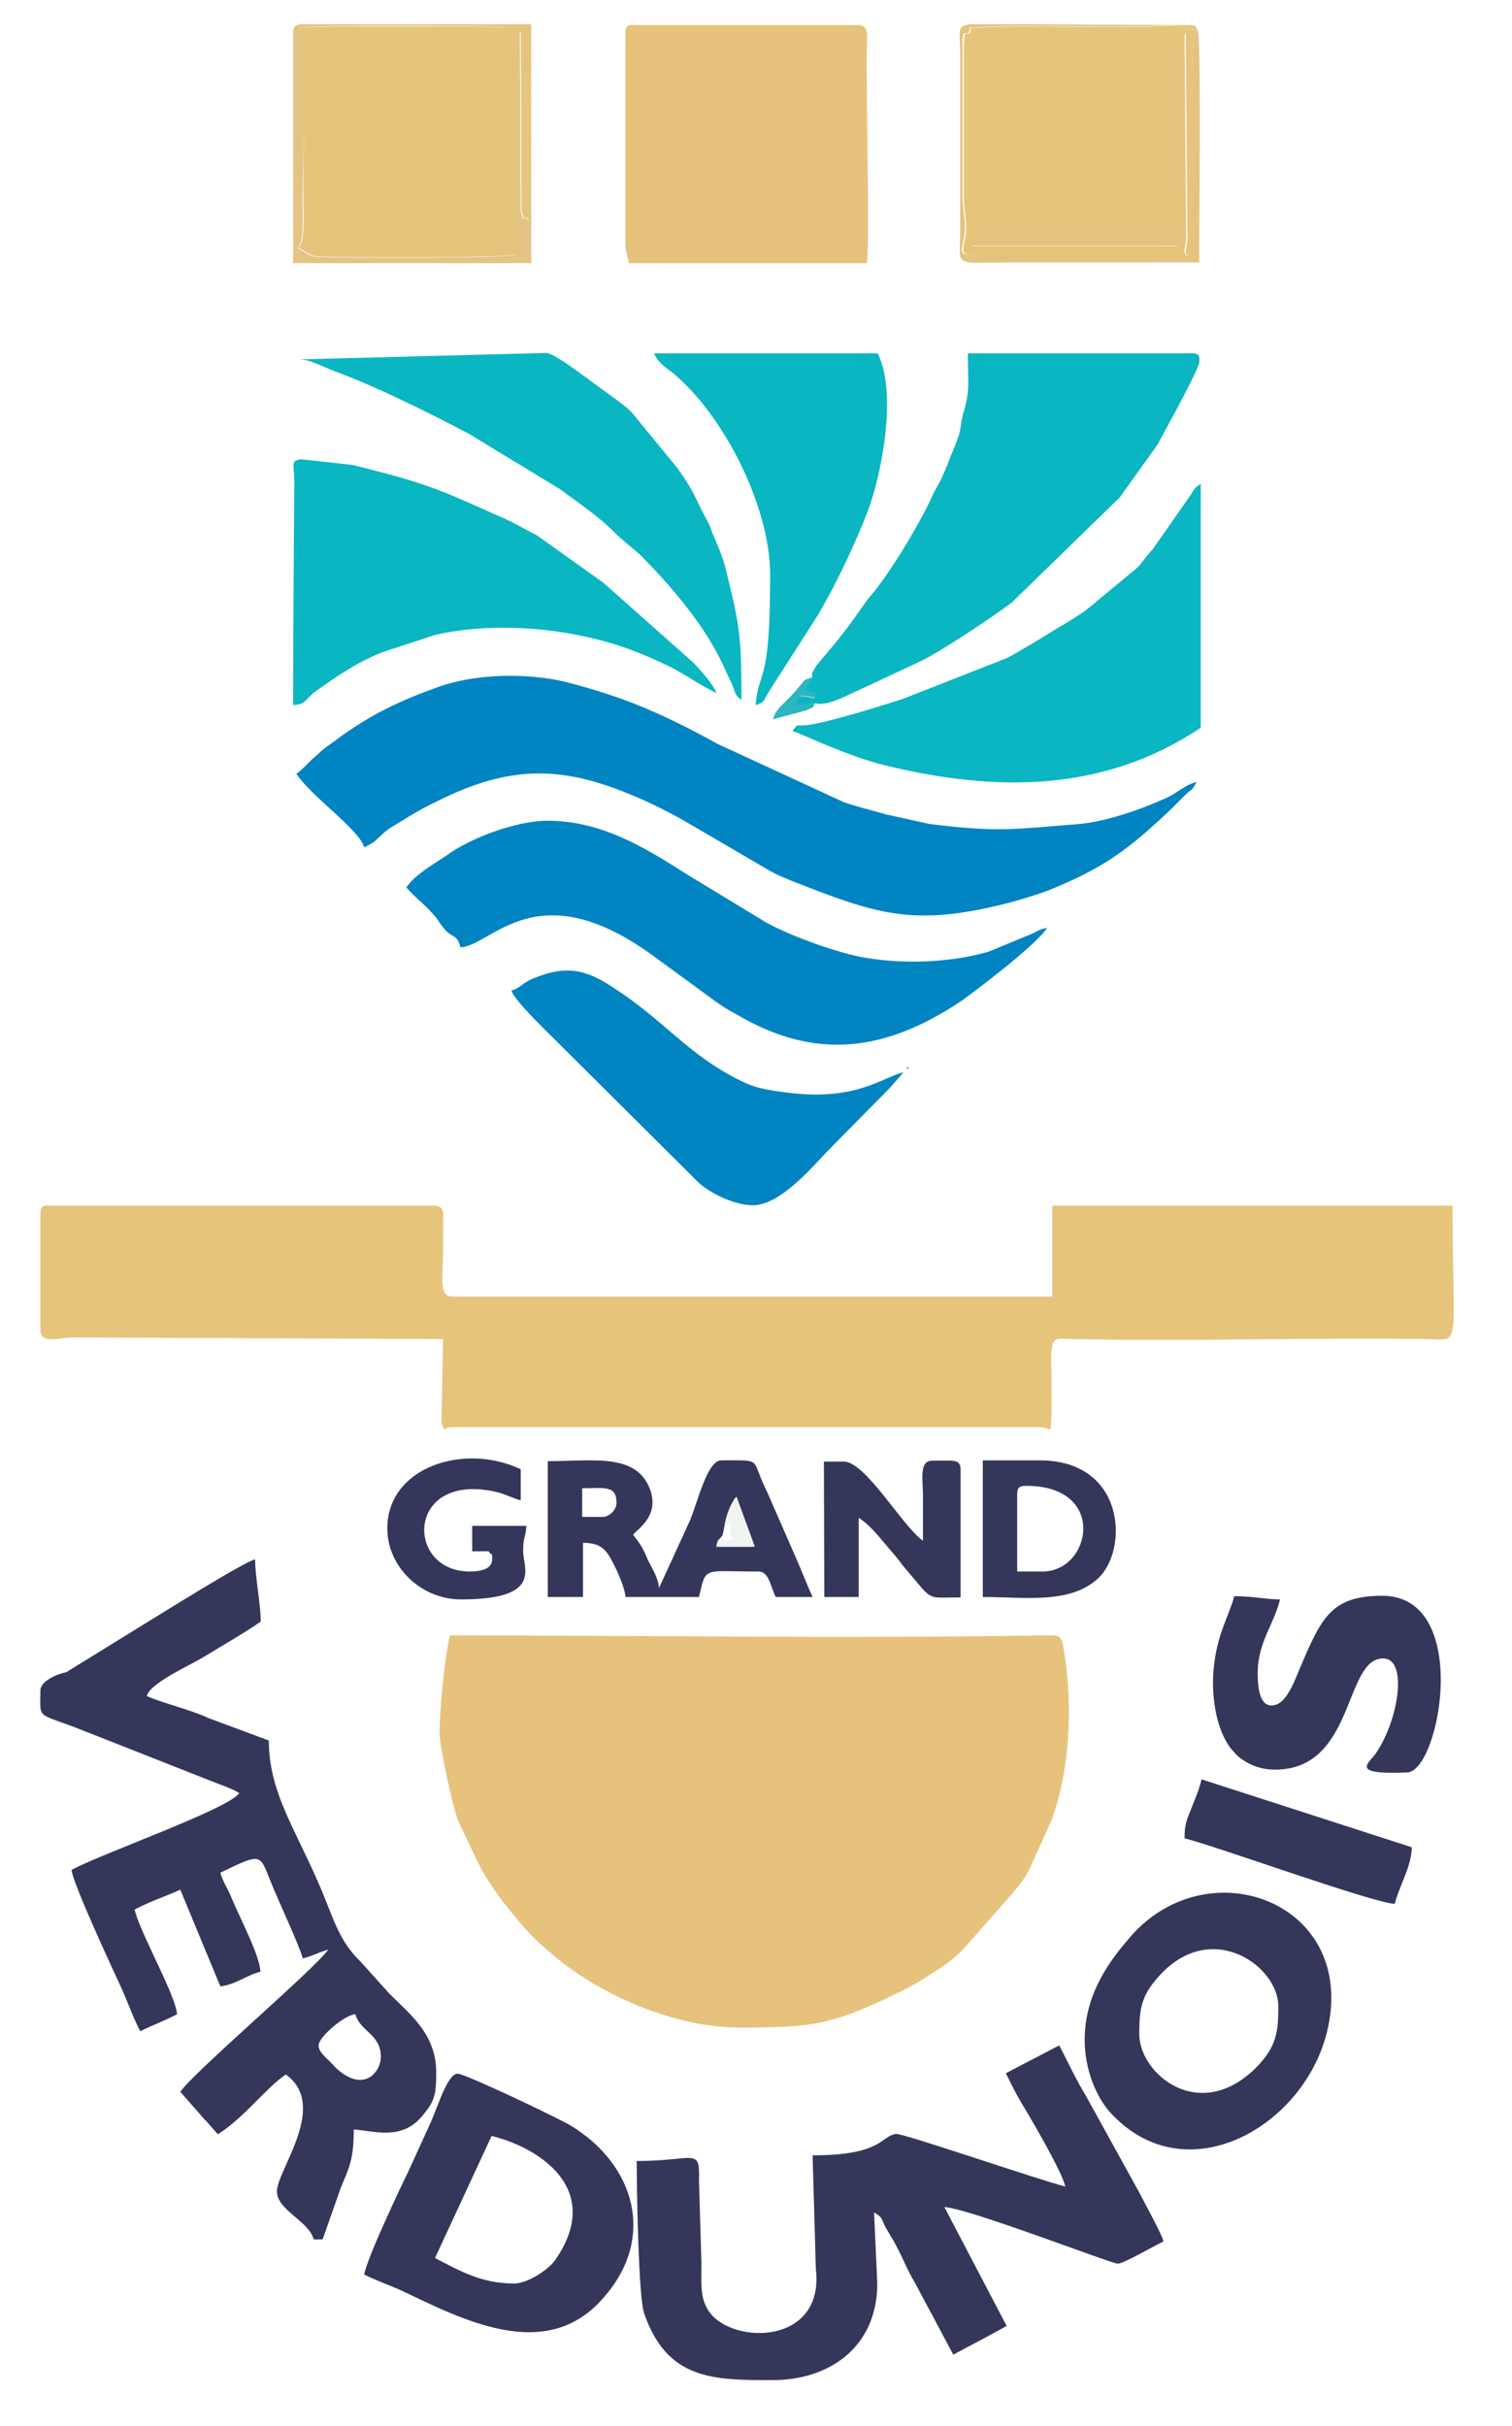 <?xml version="1.0" encoding="UTF-8"?>
<!-- Generator: Adobe Illustrator 27.1.1, SVG Export Plug-In . SVG Version: 6.00 Build 0)  -->
<svg xmlns="http://www.w3.org/2000/svg" xmlns:xlink="http://www.w3.org/1999/xlink" version="1.1" id="Layer_1" x="0px" y="0px" viewBox="0 0 374 600" style="enable-background:new 0 0 374 600;" xml:space="preserve">
<style type="text/css">
	.st0{fill-rule:evenodd;clip-rule:evenodd;fill:#E6C27D;}
	.st1{fill-rule:evenodd;clip-rule:evenodd;fill:#E6C47C;}
	.st2{fill-rule:evenodd;clip-rule:evenodd;fill:#34365A;}
	.st3{fill-rule:evenodd;clip-rule:evenodd;fill:#0084C2;}
	.st4{fill-rule:evenodd;clip-rule:evenodd;fill:#0AB6C1;}
	.st5{fill-rule:evenodd;clip-rule:evenodd;fill:#34365B;}
	.st6{fill-rule:evenodd;clip-rule:evenodd;fill:#E3C380;}
	.st7{fill-rule:evenodd;clip-rule:evenodd;fill:#E3C484;}
	.st8{fill-rule:evenodd;clip-rule:evenodd;fill:#F0F3F0;}
	.st9{fill-rule:evenodd;clip-rule:evenodd;fill:#2BB6C0;}
	.st10{fill-rule:evenodd;clip-rule:evenodd;fill:#76B5BD;}
	.st11{fill-rule:evenodd;clip-rule:evenodd;fill:#928FB0;}
</style>
<g>
	<path class="st0" d="M182.8,501.5c17.2,0,22.7-0.4,39.1-8.5c4.2-2,7.3-4,11.1-6.5c2-1.4,3.4-2.6,5.1-4.2l12.5-14.2   c1.6-2,2.8-3.4,3.8-5.3l5.5-12.1c4.7-12.1,5.5-28.5,3.4-41.7c-0.8-4.9-0.6-4.5-5.9-4.5c-46.4,0.8-99.2,0-146.1,0   c-1.4,5.9-2.4,17-2.6,23.9c0,3,3,17.8,4.7,22.1c0.8,1.8,1.2,2.6,1.8,3.8c0.8,1.6,1,2.2,1.8,3.8c2.8,5.9,3.2,6.3,7.1,11.9l1,1.2   c3.8,4.9,6.7,8.3,11.7,12.3c0.2,0,0.2,0.2,0.4,0.4C148.8,493.6,167.1,501.5,182.8,501.5L182.8,501.5z"></path>
	<path class="st1" d="M10,300.1V329c0,3.6,5.1,1.8,7.7,1.8l91.9,0.4l-0.4,20.8c1,2.6,0.4,1,2.6,1h145.3c3,0,2.8,2.4,3-3.4   c0-2.6,0-5.3,0-7.9c0-2-0.2-6.1,0-7.7c0.4-3.6,1.4-2.8,5.7-2.8c28.5,0.6,58.7-0.4,87.2,0c8.7,0.2,6.3,2.8,6.3-33h-99v22.5H111.8   c-3.4,0-2.2-5.5-2.2-11.3c0-2.2,0-4.3,0-6.3c0-2.6,0.6-4.9-2.2-4.9H12.2C10.6,298,10,298.6,10,300.1L10,300.1z"></path>
	<path class="st2" d="M78.8,505.9c0-2,6.3-7.5,9.1-7.7c1.2,4.3,6.3,4.9,6.3,10.5c0,4-4.5,9.3-11.5,2.4   C81.6,509.6,78.8,507.9,78.8,505.9L78.8,505.9z M10,418.1c0,7.7-1.4,5.1,11.5,10.3l31.2,12.3c2,0.8,4.5,1.6,6.5,2.8   c-2.8,4-33.2,14.6-41.5,19c0.4,3.6,9.9,23.9,12.5,29.6c1.6,3.6,2.8,7.1,4.5,10.3c3.2-1.6,6.1-2.6,9.1-4.2   c-0.4-4.9-9.3-20.4-10.5-25.9c3.8-2,7.5-3.2,11.3-4.9l9.9,23.9c3.8-0.4,6.5-2.8,9.9-3.6c0-3.8-5.3-13.8-7.1-18.2   c-0.8-2.2-2.2-4-2.8-6.3c10.1-4.9,9.7-4.7,12.3,1.8c2,5.1,7.1,15.8,8.1,19.4c2.4-0.6,3.6-1.4,6.3-2.2c-3.4,4.9-33.2,30.2-36.6,35.2   l5.9,6.7c0,0.2,0.2,0.2,0.4,0.4l3,3.4c6.7-4.3,11.9-11.5,16.8-14.8c10.7,7.7-2.2,23.7-2.2,28.9c0,4.7,7.9,7.3,9.1,11.9h2.2   l4.5-12.8c2.2-5.3,3.2-7.1,3.2-14.4c5.3,0.4,11.9,2.8,17-3.4c3-3.6,3.4-5.1,3.4-10.7c0-9.5-6.5-14.4-11.5-19.4l-7.3-8.1   c-5.7-5.5-6.7-11.3-10.7-20.2c-5.9-13.4-11.9-22.1-11.9-34.4l-14.8-5.5c-4.7-2.2-11.1-3.6-15.4-5.5c0.8-3.2,10.5-7.5,13.8-9.5   c4.9-3,9.7-5.7,14.4-8.9c0-4.2-1.4-11.1-1.4-15.4c-2.8,0.6-24.1,14-27.1,15.8l-19.6,12.1C14.2,414,10,415.8,10,418.1L10,418.1z"></path>
	<path class="st3" d="M73.3,191.4c4,5.9,15.6,13.8,16.8,18.2c2.6-1.4,2-1,4.2-3c1.4-1.4,2.8-2.2,4.5-3.2c3.2-2,5.9-3.6,9.5-5.3   c19.8-9.9,33.2-8.3,52.2,0.4c3.8,1.8,6.5,3.2,10.1,5.3l20,11.7c1.8,1,3.4,1.6,5.3,2.4c21.1,8.3,30.2,11.5,54,5.3   c3.6-1,6.3-1.8,9.5-3c13.6-5.5,19.8-10.1,30.4-20.2l3.2-3.2c2.2-2.2,1.4-0.6,3-3.4c-3.2,0.8-4.9,3-8.3,4.3   c-5.7,2.6-14.2,5.5-20.6,6.1c-15.6,1.2-19.8,2.2-37.2,0l-10.9-2.4c-4-1.2-6.9-1.8-10.3-3l-31.2-14.4c-13.6-7.5-23.3-11.7-37.9-15.4   c-9.3-2.2-22.3-2-31.4,1.4c-9.1,3.2-16.8,6.9-24.5,12.6c-1.8,1.4-3.6,2.4-5.1,4C76.2,188.5,75.4,189.9,73.3,191.4L73.3,191.4z"></path>
	<path class="st2" d="M248.8,512.8c1.2,2.4,2.2,4.5,3.6,6.9c2.6,4.3,10.3,17.4,11.1,21.1c-5.3-1.2-40.1-13.2-41.9-13   c-3.8,0.6-3.4,5.3-20.6,5.3l0.8,28.1c2.2,18.8-20.4,18.8-26.3,10.7c-2.4-3.4-2-6.7-2-12.1l-0.6-20.4c0.2-8.5-0.8-4.9-15.4-4.9   c0,6.9,0.4,33.2,1.8,37.6c5.7,16.6,17.2,16.6,31.8,16.6c14.2,0,25.9-8.3,25.9-23.9l-0.8-17.6c2.2,1.4,1.6,1.2,2.8,3.6   c1,1.8,1.6,2.6,2.6,4.5c1.8,3.4,2.8,6.1,4.7,9.3l9.5,17.8c4.5-2.4,8.9-4.7,13.2-7.1l-15.4-29.4c5.7,0.2,41.3,14,42.9,14   c1.4,0,9.5-4.7,11.3-5.5c-0.4-1.8-4.9-9.9-6.1-12.3l-13.2-23.9c-2.6-4.3-4.3-8.1-6.5-12.3C257.5,508.3,253.3,510.4,248.8,512.8   L248.8,512.8z"></path>
	<path class="st0" d="M154.7,8.2v52c0,2.4,0.6,2.8,0.8,4.9h58.9c0.8-3.6-0.2-42.1,0-52.6c0-3.2,0.8-6.3-2.2-6.3h-55.3l0,0   C155.1,6,154.7,6.6,154.7,8.2L154.7,8.2z"></path>
	<path class="st4" d="M200.9,167.5l-1.8,3.4c3.6,1.2,2.2,0.2,2.4,1.8c-4-0.8-4.3-0.8-4.7,1.2c0,0.2,0,0.4,0,0.6l4.7-0.6   c3,1,8.1-2,10.9-3.2l14.8-6.9c4.9-2.2,18.8-11.5,23.1-14.8L277,123l9.3-13c1.6-3,9.7-17.6,10.3-20.2c0.4-2.8-0.8-2.4-3.8-2.4h-53.4   c0,7.1,0.6,8.9-1,14.4c0,0.2-0.2,0.4-0.2,0.6c-1,4.3,0,3.4-3,10.3c-0.6,1.6-1.2,3.2-2,4.9c-0.8,2-1.8,3.2-2.6,5.1   c-3,6.7-10.9,19.8-15.6,25.1c-1.8,2.2-4,5.9-8.1,10.9l-5.1,6.1C200.6,167.3,200.9,165.7,200.9,167.5L200.9,167.5z"></path>
	<path class="st3" d="M100.5,219.5c2.4,2.8,5.1,4.5,7.7,7.9l0.8,1.2c3,4.2,3.8,1.8,4.9,5.7c7.7-0.2,19-19.4,48.6,2.8l13,9.5   c2.4,1.8,4.2,3,6.7,4.3c19.4,11.5,36.8,9.3,55.7-3.4c1.2-0.8,18.4-13.6,21.1-18c-2,0.4-2,0.6-3.6,1.4l-10.9,4.5   c-9.7,2.8-21.9,3.2-32,1.2c-6.7-1.4-17.4-5.3-23.1-8.5l-19.6-11.9c-10.5-6.7-21.1-13.2-34.4-13.2c-7.7,0-19.2,4.3-25.1,8.7   C107.1,213.8,102.5,216.5,100.5,219.5L100.5,219.5z"></path>
	<path class="st1" d="M73.9,6.8C76,10.4,75,40,75,48.7c0,2.8,0.6,11.5-1.2,12.6l3.2,1.8c1.4,0.4,1.6,0.4,3.2,0.4   c9.1,0.2,43.7,0.4,47.6-0.6c2-6.5-2.4-54.2,1-54.9l0.2,44.3c1,2.4-0.6,0.8,2,2c0-8.7,1-41.7-0.4-47.4C127.2,6.4,77.2,6.4,73.9,6.8   L73.9,6.8z"></path>
	<path class="st1" d="M296,7.4c-4-0.6-3-1.2-7.3-1c-13,0.6-38.9-0.2-45.7,0.4c-4.9,0.4-2-0.4-3.2,1.4c-1,0.8-1.4-1.8-1.4,5.5v35.2   c0,2.6,0.6,5.1,0.6,7.1c0,9.1-7.7,7.3,26.5,7.3l27.3,0.4c-1.2-3.6,0.6-2.8-5.5-2.8h-47v-2.2l46.1-0.2c0.2,0,0.4,0,0.6,0   s0.4,0,0.6,0s0.4,0,0.6,0c6.7,0.6,4.3-0.6,4.3-12.5c0-6.1-0.8-36.6,0.8-37.9l0.4,50.6c0,3.2-1.6,4.7,1.6,4.9c2.2-2.6,0.4,1,0-6.3   l0.2-21.7C295.2,30.2,294,10.8,296,7.4L296,7.4z"></path>
	<path class="st4" d="M196,180.8c2.6,0.8,13.2,6.1,22.9,8.5c27.5,6.7,54.2,6.7,78.1-9.3v-60.3c-1.4,1-1.4,0.8-2.4,2.6l-9.5,13.6   c-3.2,3.4-2,3.2-5.7,6.1l-8.1,6.7c-0.2,0-0.2,0.2-0.4,0.4l-2.8,2.2c-2.2,1.4-3.6,2.4-6.1,3.8l-6.5,4c-2.2,1.2-4,2.4-6.3,3.6   l-25.7,10.1c-5.5,1.8-18,5.7-23.5,6.5C196.4,179.8,197.8,178.6,196,180.8L196,180.8z"></path>
	<path class="st4" d="M72.5,174.4c3.2-0.2,2.8-1.2,5.3-3.2c5.3-3.8,10.3-7.3,16.8-9.9l13.2-4.3c15.2-3.4,33.2-1.6,47.4,3.4   c3.8,1.4,7.5,3,11.3,4.9c4,2.2,6.7,4.2,10.7,6.1c-0.6-2-4.2-5.9-5.7-7.5l-22.3-19.8l-16.4-11.7c-3.6-1.8-5.7-3.2-9.3-4.7   c-11.9-5.3-16.6-7.7-30.8-11.3c-2.2-0.6-4-1-5.5-1.4l-12.6-1.4c-2.6,0.2-2,1.2-1.8,4.5C72.7,137.1,72.5,155.9,72.5,174.4   L72.5,174.4z"></path>
	<path class="st4" d="M73.9,88.9c2.8,0,4.9,1.4,9.1,3c10.7,4,22.9,10.1,33,15.4l22.7,13.8c4.5,3.4,9.5,6.7,13.2,10.5   c2.4,2.4,4,3.4,6.3,5.5c7.7,7.7,16.2,17.6,20.8,27.7c0.8,1.8,1.2,2.6,2,4.3c1,2.2,0.6,2.8,2.4,4c0-15.8-0.4-18.2-3.8-32   c-0.8-3.6-2.2-6.3-3.4-9.3c-0.6-1.8-0.8-2.2-1.8-4c-2.6-4.9-2.6-6.1-6.9-12.1l-8.3-10.1c-3.4-4.2-3-4-7.5-7.3l-8.9-6.5   c-2-1.4-5.5-4-7.5-4.5L73.9,88.9L73.9,88.9z"></path>
	<path class="st4" d="M190.5,142.2c0,28.1-2.8,22.9-3.6,32.2c2.2-0.6,2-1.2,3.2-3.2l12.3-19.2c4.5-7.7,9.1-17.4,12.3-25.7   c3.4-9.1,7.3-29.1,2.4-38.9h-55.3c0.8,2.2,3,3.6,4.7,4.9C179,102.7,190.5,125.2,190.5,142.2L190.5,142.2z"></path>
	<path class="st2" d="M127.2,564.8c-8.1,0-13.2-3-19.6-6.3l14-30.2c11.5,2.8,27.9,13,15.8,30.6C135.9,561.2,130.6,564.8,127.2,564.8   L127.2,564.8z M90.1,562.6c2.8,1.4,5.7,2.4,8.9,3.8c15,7.1,36,18.4,50.2,2c13.2-14.8,7.9-33-8.1-42.7c-3.4-2-26.1-12.8-27.9-12.8   c-2.4,0-4.7,7.5-6.5,11.7l-5.7,12.5C99.4,540.3,90.5,559.1,90.1,562.6L90.1,562.6z"></path>
	<path class="st2" d="M281.8,503.1c0-6.7,0.6-9.9,5.7-15.2c12.8-13,28.7-1.4,28.7,8.3c0,6.3-0.4,9.9-5.3,15   C296.8,525.5,281.8,513,281.8,503.1L281.8,503.1z M268.3,504.5c0,7.3,2.8,14.2,6.5,18.2c18.6,20,47.6,3.4,53.4-20   c8.1-32.4-30.2-46.4-49.4-22.7C273.9,485.7,268.3,493.8,268.3,504.5L268.3,504.5z"></path>
	<path class="st3" d="M223.5,265.2c-5.5,1.4-11.7,7.1-28.3,5.1c-6.3-0.8-8.7-1.2-13.2-3.6c-11.9-6.1-18.2-14.6-29.8-22.1   c-6.7-4.5-11.5-6.1-19.8-2.8c-3.2,1.2-3.6,2.6-5.9,3.2c0.6,2,5.9,7.3,7.7,9.1l38.7,38.5c3.4,3,9.5,5.7,13.8,5.5   c6.3-0.4,13.4-8.5,18-13.4l15-15.2c0.2-0.2,0.2-0.2,0.4-0.4L223.5,265.2L223.5,265.2z"></path>
	<path class="st2" d="M315.4,437.7c19.8,0,17-27.5,26.7-27.5c6.3,0,3.8,15.4-1.8,23.5c-1.6,2.4-6.7,5.3,7.5,4.7c0.2,0,0.4,0,0.4,0   c8.1-0.8,15.8-43.7-6.3-43.7c-13.6,0-15.4,6.3-21.7,21.1c-0.8,1.8-2.2,4.7-4.2,5.7c-4.5,1.8-4.9-4.2-4.9-7.7   c0-7.7,4.2-12.3,5.5-18.2c-3.6,0-6.5-0.8-11.3-0.8c-1.2,4.7-4.3,9.3-5.1,18c-0.6,6.1,0.4,14.6,4.2,19.6l1.6,1.8   C308.7,436.5,311.8,437.7,315.4,437.7L315.4,437.7z"></path>
	<path class="st5" d="M178.6,380c0.6-1.8,0.2-0.8,0.6-2.6c0.6-2.6,1.4-5.3,2.8-7.1l4.5,12.3h-9.3c0.4-2.6-0.2,0.4,0.4-1.6L178.6,380   L178.6,380z M149,375.2H144v-7.1c5.5,0,8.5-0.8,8.5,3.6C152.5,373.5,150.7,375.2,149,375.2L149,375.2z M135.7,395h8.5v-13.4   c4.3,0,5.7,1.6,7.3,4.7c1,1.8,3.2,6.7,3.2,8.7h18.2c1.8-7.7,0.8-6.3,14.8-6.3c2.6,0,3,4.2,4.2,6.3h9.1c-1.2-2.6-2.4-5.7-3.6-8.5   l-7.7-17.6c-4.2-8.3-0.6-7.7-11.3-7.7c-3.4,0-5.7,9.9-7.7,14.8l-7.7,16.8c-0.2-2.8-1.8-4.9-2.8-7.1c-1.2-3-2-4-3.6-6.1   c1-1.4,6.9-4.7,4-11.7c-3.6-8.5-14-6.5-25.1-6.5V395H135.7z"></path>
	<path class="st2" d="M293,454.7c6.9,1.6,46.6,16,52,16.2c1-4.2,4.2-9.3,4.2-14l-52-16.8c-0.6,2.6-1.4,4.3-2.4,6.9   C293.6,450,293,451.1,293,454.7L293,454.7z"></path>
	<path class="st2" d="M203.9,395h8.5v-19.6c1.8,1.2,3.2,2.6,4.7,4.3l4.5,5.3c1.2,1.4,1,1.4,2.2,2.8c7.3,8.5,4.9,7.3,13.8,7.3v-31.6   c0-2.8-2-2.2-7.1-2.2c-3.2,0-2.2,4.9-2.2,8.5c0,3.8,0,7.5,0,11.3c-5.1-3.6-14.2-19.6-19.6-19.6h-4.9L203.9,395L203.9,395z"></path>
	<path class="st2" d="M257.9,388.7h-6.3v-19c0-1.6,0.4-2.2,2.2-2.2C274.1,367.5,269.9,388.7,257.9,388.7L257.9,388.7z M243,395   c10.7,0,21.5,1.8,28.5-4.5c7.7-6.9,7.1-29.3-14.4-29.3h-14V395L243,395z"></path>
	<path class="st5" d="M95.8,378c0,9.7,8.5,17.6,18.2,17.6c20.4,0,15.4-7.7,15.4-11.9c0-3.6,0.6-3.2,0.8-6.3h-13.4v6.3   c6.3,0,3-0.2,4.9,0.8c0,1,1,4.2-5.5,4.2c-16.2,0-15.8-25.1,6.9-19.6c2.2,0.6,3.6,1.4,5.7,2v-7.7C114.6,356.7,95.8,363,95.8,378   L95.8,378z"></path>
	<path class="st6" d="M296,7.4c-2,3.4-0.8,22.7-0.8,28.1L295,57.2c0.2,7.3,2,3.8,0,6.3c-3.2-0.2-1.6-1.8-1.6-4.9L293,8   c-1.6,1.4-0.8,31.8-0.8,37.9c0,11.9,2.4,13-4.3,12.5c-0.2,0-0.4,0-0.6,0c-0.2,0-0.4,0-0.6,0s-0.4,0-0.6,0l-46.1,0.2v2.2h47   c6.1,0,4.2-0.8,5.5,2.8l-27.3-0.4c-34.4,0-26.5,2-26.5-7.3c0-2-0.6-4.5-0.6-7.1V13.6c-0.2-7.3,0.4-4.7,1.4-5.5   c1.4-1.8-1.8-1,3.2-1.4c6.7-0.6,32.6,0.2,45.7-0.4C293,6.2,292.3,6.8,296,7.4L296,7.4z M239.9,6h13.6l40.9,0.2   c2.2,0.8,0-1.8,1.8,1.2c1,1,0.4,50.2,0.4,57.5c-14.8,0-29.4,0-44.3,0c-17.2,0-14.8,1.6-14.8-7.7V13C237.5,8,236.5,6.4,239.9,6   L239.9,6z"></path>
	<path class="st7" d="M73.9,6.8C77,6.2,127.2,6.2,130.4,7c1.6,5.7,0.4,38.7,0.4,47.4c-2.6-1.2-1,0.4-2-2l-0.2-44.3   c-3.4,0.8,1,48.2-1,54.9c-4,1-38.5,0.8-47.6,0.6c-1.6,0-1.8,0-3.2-0.4l-3.2-1.8c1.8-1.2,1.2-9.9,1.2-12.6C75,40,76.2,10.6,73.9,6.8   L73.9,6.8z M72.5,8.2v56.9h58.9V6H74.7l0,0C73.1,6,72.5,6.6,72.5,8.2L72.5,8.2z"></path>
	<path class="st8" d="M179.2,377.4l1.4-0.8c0,3-0.2,2.4,0.8,4.3c-4.5,0-1.8,0-2.8-1l-0.8,1c-0.6,2,0-1-0.4,1.6h9.3l-4.5-12.3   C180.6,372.1,179.6,374.8,179.2,377.4L179.2,377.4z"></path>
	<path class="st9" d="M201.7,173.8l-4.7,0.6c0-0.2,0-0.4,0-0.6c0.4-2,0.6-2,4.7-1.2c-0.2-1.6,1.2-0.8-2.4-1.8l1.8-3.4   c-2.4,1-1.6,0.2-3.4,2.4c-3.4,4.3-5.7,5.1-6.5,8.1l8.3-2.2C202.7,174,200.2,176,201.7,173.8L201.7,173.8z"></path>
	<polygon class="st10" points="224.3,264.4 224.9,264.4 224.3,263.6  "></polygon>
	<path class="st11" d="M224.3,264.4l-0.8,0.8L224.3,264.4z"></path>
</g>
</svg>
